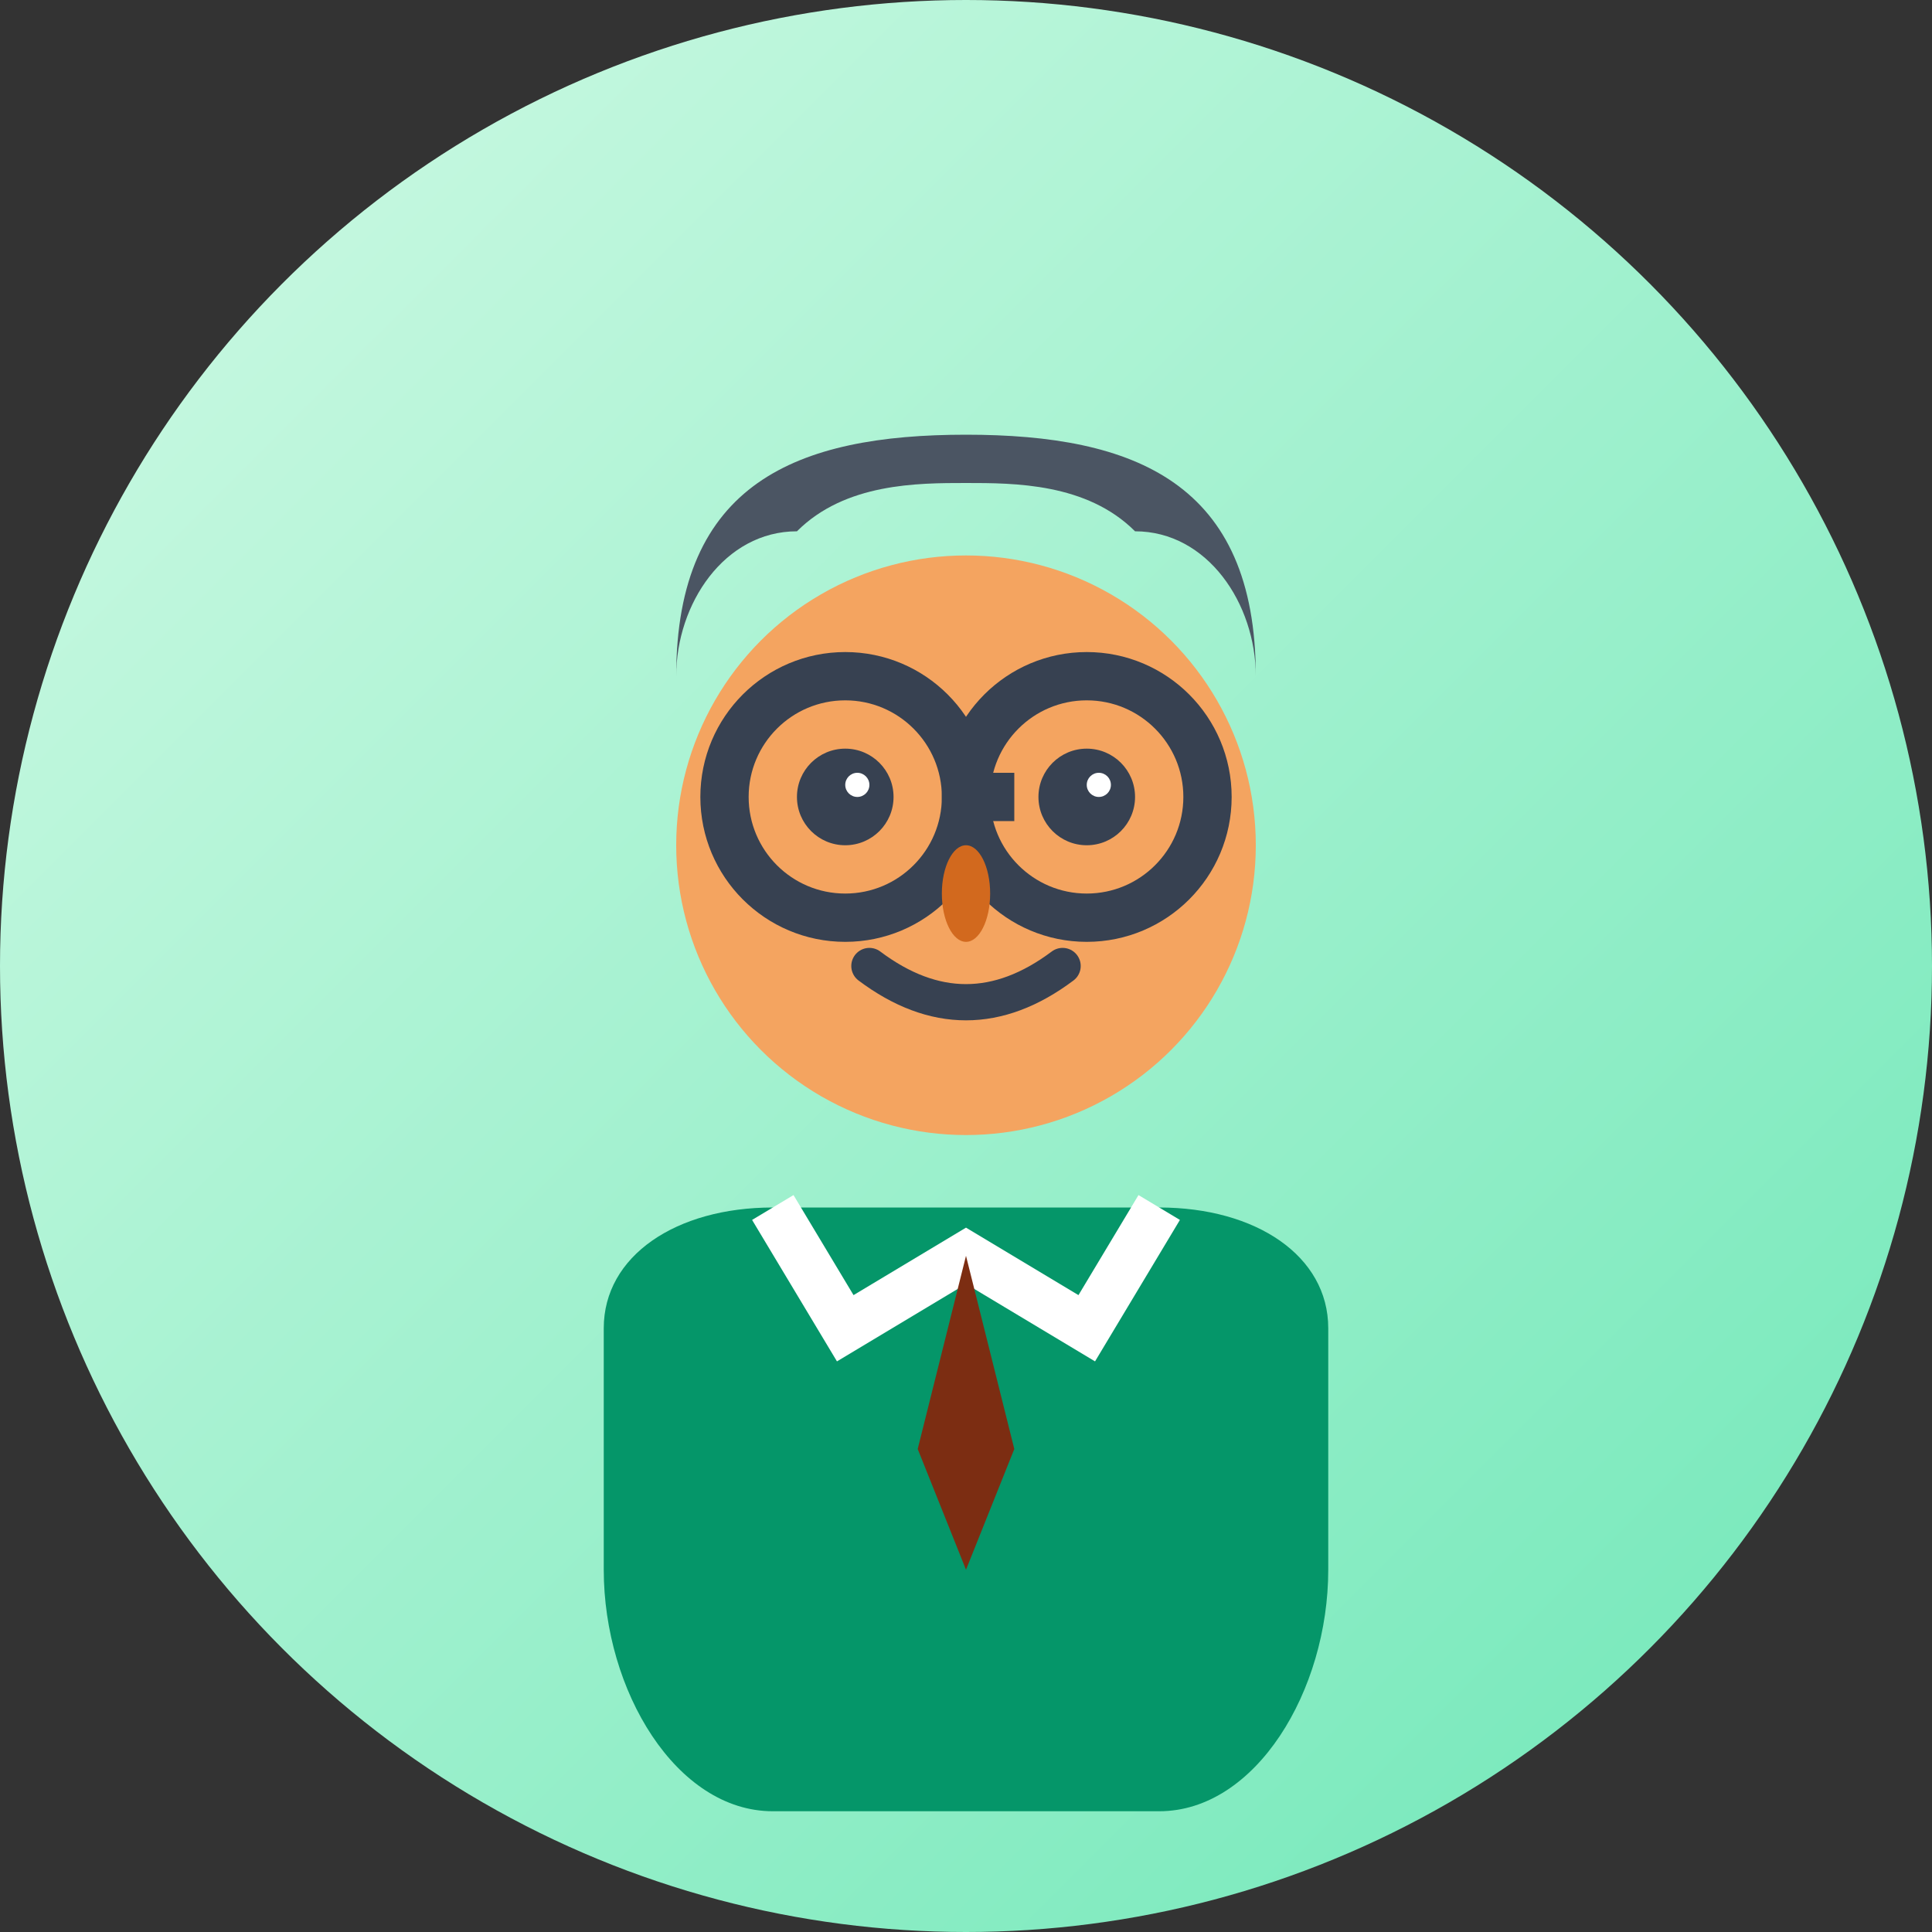 <svg width="80" height="80" viewBox="0 0 80 80" fill="none" xmlns="http://www.w3.org/2000/svg">
    <rect x="0" y="0" width="80" height="80" fill="#333333" stroke="none"/>
    <!-- Background Circle -->
    <circle cx="40" cy="40" r="40" fill="url(#avatar2Gradient)"/>
    
    <!-- Face -->
    <circle cx="40" cy="35" r="12" fill="#F4A460"/>
    
    <!-- Hair -->
    <path d="M28 28 C28 20 33 18 40 18 C47 18 52 20 52 28 C52 25 50 22 47 22 C45 20 42 20 40 20 C38 20 35 20 33 22 C30 22 28 25 28 28 Z" fill="#4B5563"/>
    
    <!-- Eyes -->
    <circle cx="35" cy="33" r="2" fill="#374151"/>
    <circle cx="45" cy="33" r="2" fill="#374151"/>
    <circle cx="35.5" cy="32.5" r="0.5" fill="white"/>
    <circle cx="45.5" cy="32.5" r="0.5" fill="white"/>
    
    <!-- Glasses -->
    <circle cx="35" cy="33" r="5" stroke="#374151" stroke-width="2" fill="none"/>
    <circle cx="45" cy="33" r="5" stroke="#374151" stroke-width="2" fill="none"/>
    <path d="M40 33 L42 33" stroke="#374151" stroke-width="2"/>
    
    <!-- Nose -->
    <ellipse cx="40" cy="37" rx="1" ry="2" fill="#D2691E"/>
    
    <!-- Mouth -->
    <path d="M36 40 Q40 43 44 40" stroke="#374151" stroke-width="1.5" fill="none" stroke-linecap="round"/>
    
    <!-- Professional Attire -->
    <path d="M25 65 L25 55 C25 52 28 50 32 50 L48 50 C52 50 55 52 55 55 L55 65 C55 70 52 75 48 75 L32 75 C28 75 25 70 25 65 Z" fill="#059669"/>
    
    <!-- Collar -->
    <path d="M32 50 L35 55 L40 52 L45 55 L48 50" stroke="white" stroke-width="2" fill="none"/>
    
    <!-- Tie -->
    <path d="M40 52 L38 60 L40 65 L42 60 L40 52 Z" fill="#7C2D12"/>
    
    <defs>
        <linearGradient id="avatar2Gradient" x1="0" y1="0" x2="80" y2="80" gradientUnits="userSpaceOnUse">
            <stop stop-color="#D1FAE5"/>
            <stop offset="1" stop-color="#6EE7B7"/>
        </linearGradient>
    </defs>
</svg>
